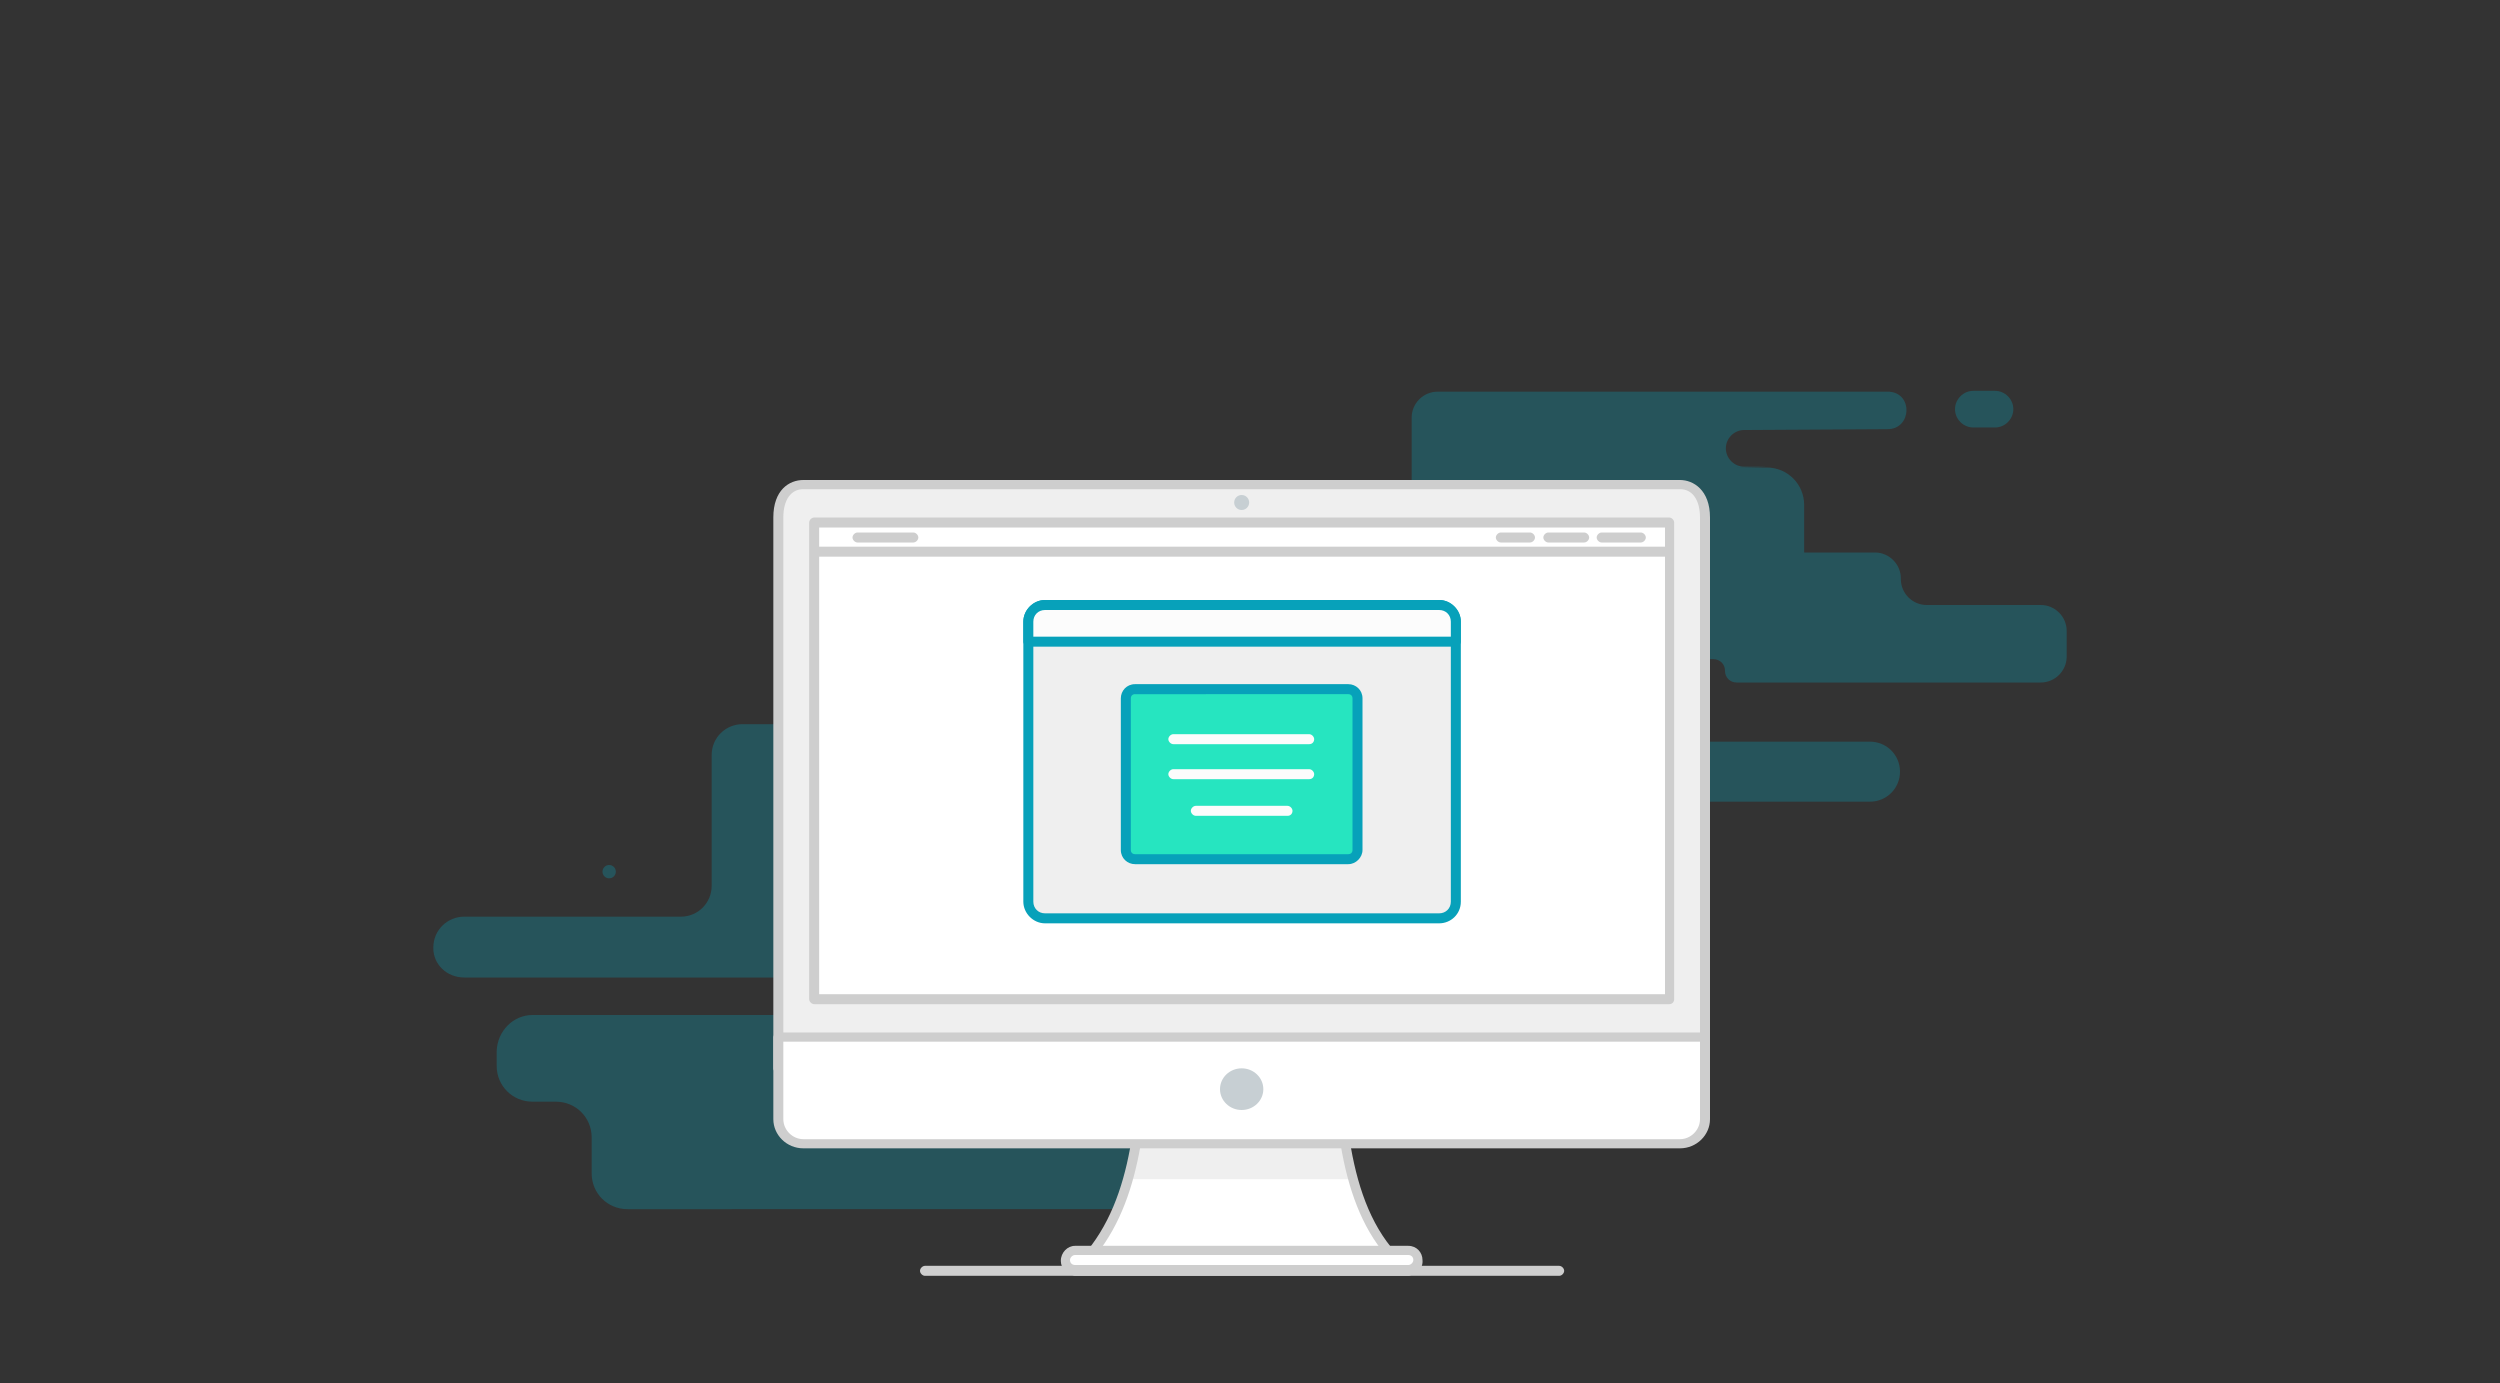 <?xml version="1.0" encoding="utf-8"?>
<!-- Generator: Adobe Illustrator 21.1.0, SVG Export Plug-In . SVG Version: 6.00 Build 0)  -->
<!DOCTYPE svg PUBLIC "-//W3C//DTD SVG 1.1//EN" "http://www.w3.org/Graphics/SVG/1.1/DTD/svg11.dtd">
<svg version="1.1" id="Layer_1" xmlns="http://www.w3.org/2000/svg" xmlns:xlink="http://www.w3.org/1999/xlink" x="0px" y="0px"
	 viewBox="0 0 300 166" style="enable-background:new 0 0 300 166;" xml:space="preserve">
<rect x="0" y="0" width="300" height="166" fill="#333333" stroke="none"/>
<style type="text/css">
	.st0{opacity:0.3;}
	.st1{fill:#07A1BA;}
	.st2{fill:#FFFFFF;}
	.st3{fill:#EFEFEF;}
	.st4{fill:#CECECE;}
	.st5{fill:#C7CFD3;}
	.st6{fill:#26E5C0;}
	.st7{fill:#FCFCFC;}
</style>
<g>
	<g id="Style_5_5_" class="st0">
		<path class="st1" d="M55.7,117.3h49.2c2,0,3.7,1.6,3.7,3.7v0.1c0,2,1.6,3.7,3.7,3.7h16c0.9,0,1.7,0.8,1.7,1.7v0
			c0,0.9,0.8,1.7,1.7,1.7h43.1c2,0,3.6-1.6,3.6-3.6v-3.7c0-2-1.6-3.6-3.6-3.6h-16.2c-2,0-3.6-1.6-3.6-3.6v-0.1c0-2-1.6-3.6-3.6-3.6
			h-10V103c0-2.9-2.4-5.3-5.3-5.3h-4.1c-0.5,0,8.5-0.1,0.9-0.1c-1.4,0-2.6-1.2-2.6-2.6v-0.1c0-1.4,1.2-2.6,2.6-2.6l20.4-0.1
			c3.4,0,3.6-5.1,0.3-5.3c-0.1,0-0.2,0-0.4,0H89.1c-2,0-3.7,1.6-3.7,3.7v15.7c0,2-1.6,3.7-3.7,3.7H55.7c-2,0-3.7,1.6-3.7,3.7v0.1
			C52,115.7,53.6,117.3,55.7,117.3z"/>
		<path class="st1" d="M165,86.8h3.1c1.4,0,2.6,1.2,2.6,2.6v0.1c0,1.4-1.2,2.6-2.6,2.6H165c-1.4,0-2.6-1.2-2.6-2.6v-0.1
			C162.4,87.9,163.6,86.8,165,86.8z"/>
		<circle class="st1" cx="73.1" cy="104.6" r="0.8"/>
		<g>
			<line class="st1" x1="79.6" y1="106.7" x2="79.6" y2="102.9"/>
			<line class="st1" x1="81.5" y1="104.8" x2="77.7" y2="104.8"/>
		</g>
		<path class="st1" d="M63.9,121.8h36c2.4,0,4.3,1.9,4.3,4.3v6.1c0,2.4,1.9,4.3,4.3,4.3h41.9c2.4,0,4.3,1.9,4.3,4.3l0,0
			c0,2.4-1.9,4.3-4.3,4.3H75.3c-2.4,0-4.3-1.9-4.3-4.3v-4.3c0-2.4-1.9-4.3-4.3-4.3h-2.8c-2.4,0-4.3-1.9-4.3-4.3v-1.8
			C59.7,123.7,61.6,121.8,63.9,121.8z"/>
		<line class="st1" x1="134.6" y1="147.4" x2="154.7" y2="147.4"/>
	</g>
	<g id="Style_5_4_" class="st0">
		<path class="st1" d="M144.2,72.8h41.7c1.7,0,3.1,1.4,3.1,3.1V76c0,1.7,1.4,3.1,3.1,3.1h13.5c0.8,0,1.4,0.6,1.4,1.4l0,0
			c0,0.8,0.6,1.4,1.4,1.4h36.5c1.7,0,3.1-1.4,3.1-3.1v-3.1c0-1.7-1.4-3.1-3.1-3.1h-13.7c-1.7,0-3.1-1.4-3.1-3.1v-0.1
			c0-1.7-1.4-3.1-3.1-3.1h-8.5v-5.7c0-2.5-2-4.5-4.5-4.5h-3.5c-0.4,0,7.2-0.1,0.8-0.1c-1.2,0-2.2-1-2.2-2.2v0c0-1.2,1-2.2,2.2-2.2
			l17.2-0.1c2.9,0,3.1-4.3,0.2-4.5c-0.1,0-0.2,0-0.3,0h-53.9c-1.7,0-3.1,1.4-3.1,3.1v13.3c0,1.7-1.4,3.1-3.1,3.1h-22.2
			c-1.7,0-3.1,1.4-3.1,3.1v0.1C141.1,71.4,142.5,72.8,144.2,72.8z"/>
		<path class="st1" d="M236.8,46.9h2.6c1.2,0,2.2,1,2.2,2.2v0c0,1.2-1,2.2-2.2,2.2h-2.6c-1.2,0-2.2-1-2.2-2.2v0
			C234.6,47.9,235.6,46.9,236.8,46.9z"/>
		<circle class="st1" cx="158.9" cy="62" r="0.7"/>
		<g>
			<line class="st1" x1="164.5" y1="63.8" x2="164.5" y2="60.6"/>
			<line class="st1" x1="166.1" y1="62.2" x2="162.9" y2="62.2"/>
		</g>
		<path class="st1" d="M151.2,76.6h30.5c2,0,3.6,1.6,3.6,3.6v5.2c0,2,1.6,3.6,3.6,3.6h35.5c2,0,3.6,1.6,3.6,3.6v0
			c0,2-1.6,3.6-3.6,3.6h-63.5c-2,0-3.6-1.6-3.6-3.6V89c0-2-1.6-3.6-3.6-3.6h-2.4c-2,0-3.6-1.6-3.6-3.6v-1.5
			C147.6,78.2,149.2,76.6,151.2,76.6z"/>
		<line class="st1" x1="211.1" y1="98.2" x2="228" y2="98.2"/>
	</g>
	<g>
		<path class="st2" d="M169,152.5h-40c7.8-7.2,8-18.6,8.6-29.8h22.8C160.6,135.1,161.6,146.7,169,152.5z"/>
		<path class="st2" d="M169,152.5h-40c7.8-7.2,8-18.6,8.6-29.8h22.8C160.6,135.1,161.6,146.7,169,152.5z"/>
		<path class="st3" d="M162.5,141.5c-1.5-5.5-1.9-12.1-2-18.8h-22.8c-0.4,6.5-0.6,13-2.2,18.8H162.5z"/>
		<path class="st4" d="M169,153.1h-40c-0.2,0-0.4-0.1-0.5-0.4c-0.1-0.2,0-0.5,0.1-0.6c7.2-6.7,7.7-17.3,8.3-27.6
			c0-0.6,0.1-1.2,0.1-1.8c0-0.3,0.3-0.5,0.6-0.5h22.8c0.3,0,0.6,0.3,0.6,0.6c0.2,11.7,1,23.5,8.4,29.3c0.2,0.2,0.3,0.4,0.2,0.6
			C169.5,152.9,169.3,153.1,169,153.1z M130.4,151.9h37.1c-6.6-6.3-7.5-17.5-7.6-28.6h-21.7c0,0.4,0,0.8-0.1,1.2
			C137.5,134.5,137,144.9,130.4,151.9z"/>
		<g>
			<path class="st3" d="M204.6,128.2V62.1c0-2.6-1.3-4-3-4H96.4c-1.7,0-3,1.3-3,4v66.2H204.6z"/>
			<path class="st4" d="M204.6,128.8H93.4c-0.3,0-0.6-0.3-0.6-0.6V62.1c0-3.3,1.9-4.5,3.6-4.5h105.2c1.6,0,3.6,1.2,3.6,4.5v66.2
				C205.2,128.5,204.9,128.8,204.6,128.8z M94,127.6h110V62.1c0-2.1-0.9-3.4-2.4-3.4H96.4c-1.5,0-2.4,1.3-2.4,3.4V127.6z"/>
		</g>
		<g>
			<path class="st2" d="M93.4,124.4v9.8c0,1.6,1.3,2.9,3,2.9h105.2c1.7,0,3-1.3,3-2.9v-9.8H93.4z"/>
			<path class="st4" d="M201.6,137.8H96.4c-2,0-3.6-1.6-3.6-3.5v-9.8c0-0.3,0.3-0.6,0.6-0.6h111.2c0.3,0,0.6,0.3,0.6,0.6v9.8
				C205.2,136.2,203.6,137.8,201.6,137.8z M94,125v9.3c0,1.3,1.1,2.4,2.4,2.4h105.2c1.3,0,2.4-1.1,2.4-2.4V125H94z"/>
		</g>
		<ellipse class="st5" cx="149" cy="130.7" rx="2.6" ry="2.5"/>
		<g>
			<rect x="97.7" y="62.7" class="st2" width="102.6" height="57.2"/>
			<path class="st4" d="M200.3,120.5H97.7c-0.3,0-0.6-0.3-0.6-0.6V62.7c0-0.3,0.3-0.6,0.6-0.6h102.6c0.3,0,0.6,0.3,0.6,0.6v57.2
				C200.9,120.2,200.7,120.5,200.3,120.5z M98.3,119.3h101.5v-56H98.3V119.3z"/>
		</g>
		<ellipse class="st5" cx="149" cy="60.3" rx="0.9" ry="0.9"/>
		<path class="st4" d="M187.1,153.1H111c-0.3,0-0.6-0.3-0.6-0.6c0-0.3,0.3-0.6,0.6-0.6h76.1c0.3,0,0.6,0.3,0.6,0.6
			C187.7,152.8,187.4,153.1,187.1,153.1z"/>
		<g>
			<path class="st2" d="M169,150.1h-40c-0.6,0-1.2,0.5-1.2,1.2v0c0,0.6,0.5,1.2,1.2,1.2h40c0.6,0,1.2-0.5,1.2-1.2v0
				C170.2,150.6,169.7,150.1,169,150.1z"/>
			<path class="st4" d="M169,153h-40c-1,0-1.7-0.8-1.7-1.7c0-1,0.8-1.8,1.7-1.8h40c1,0,1.7,0.8,1.7,1.7C170.8,152.2,170,153,169,153
				z M129,150.6c-0.3,0-0.6,0.3-0.6,0.6c0,0.4,0.3,0.6,0.6,0.6h40c0.3,0,0.6-0.3,0.6-0.6c0-0.4-0.3-0.6-0.6-0.6H129z"/>
		</g>
		<g>
			<path class="st3" d="M172.7,110.2h-47.3c-1.1,0-2-0.9-2-2V74.6c0-1.1,0.9-2,2-2h47.3c1.1,0,2,0.9,2,2v33.6
				C174.7,109.3,173.8,110.2,172.7,110.2z"/>
			<path class="st1" d="M172.7,110.8h-47.3c-1.4,0-2.6-1.2-2.6-2.6V74.6c0-1.4,1.2-2.6,2.6-2.6h47.3c1.4,0,2.6,1.2,2.6,2.6v33.6
				C175.3,109.7,174.1,110.8,172.7,110.8z M125.4,73.2c-0.8,0-1.4,0.6-1.4,1.4v33.6c0,0.8,0.6,1.4,1.4,1.4h47.3
				c0.8,0,1.4-0.6,1.4-1.4V74.6c0-0.8-0.6-1.4-1.4-1.4H125.4z"/>
		</g>
		<g>
			<path class="st6" d="M161.8,103.1h-25.6c-0.6,0-1.1-0.5-1.1-1.1V83.8c0-0.6,0.5-1.1,1.1-1.1h25.6c0.6,0,1.1,0.5,1.1,1.1V102
				C162.9,102.6,162.4,103.1,161.8,103.1z"/>
			<path class="st1" d="M161.8,103.7h-25.6c-0.9,0-1.7-0.7-1.7-1.7V83.8c0-0.9,0.7-1.7,1.7-1.7h25.6c0.9,0,1.7,0.7,1.7,1.7V102
				C163.5,102.9,162.7,103.7,161.8,103.7z M136.2,83.3c-0.3,0-0.5,0.2-0.5,0.5V102c0,0.3,0.2,0.5,0.5,0.5h25.6
				c0.3,0,0.5-0.2,0.5-0.5V83.8c0-0.3-0.2-0.5-0.5-0.5H136.2z"/>
		</g>
		<g>
			<path class="st7" d="M174.7,77v-2.4c0-1.1-0.9-2-2-2h-47.3c-1.1,0-2,0.9-2,2V77H174.7z"/>
			<path class="st1" d="M174.7,77.6h-51.3c-0.3,0-0.6-0.3-0.6-0.6v-2.4c0-1.4,1.2-2.6,2.6-2.6h47.3c1.4,0,2.6,1.2,2.6,2.6V77
				C175.3,77.3,175,77.6,174.7,77.6z M123.9,76.4h50.2v-1.8c0-0.8-0.6-1.4-1.4-1.4h-47.3c-0.8,0-1.4,0.6-1.4,1.4V76.4z"/>
		</g>
		<path class="st7" d="M157.1,93.5h-16.3c-0.3,0-0.6-0.3-0.6-0.6c0-0.3,0.3-0.6,0.6-0.6h16.3c0.3,0,0.6,0.3,0.6,0.6
			C157.7,93.2,157.5,93.5,157.1,93.5z"/>
		<path class="st7" d="M157.1,89.3h-16.3c-0.3,0-0.6-0.3-0.6-0.6s0.3-0.6,0.6-0.6h16.3c0.3,0,0.6,0.3,0.6,0.6S157.5,89.3,157.1,89.3
			z"/>
		<path class="st7" d="M154.5,97.9h-11c-0.3,0-0.6-0.3-0.6-0.6c0-0.3,0.3-0.6,0.6-0.6h11c0.3,0,0.6,0.3,0.6,0.6
			C155.1,97.6,154.9,97.9,154.5,97.9z"/>
		<path class="st4" d="M200,66.8H98.1c-0.3,0-0.6-0.3-0.6-0.6s0.3-0.6,0.6-0.6H200c0.3,0,0.6,0.3,0.6,0.6S200.4,66.8,200,66.8z"/>
		<path class="st4" d="M109.6,65.1h-6.7c-0.3,0-0.6-0.3-0.6-0.6s0.3-0.6,0.6-0.6h6.7c0.3,0,0.6,0.3,0.6,0.6S109.9,65.1,109.6,65.1z"
			/>
		<path class="st4" d="M196.9,65.1h-4.7c-0.3,0-0.6-0.3-0.6-0.6s0.3-0.6,0.6-0.6h4.7c0.3,0,0.6,0.3,0.6,0.6S197.2,65.1,196.9,65.1z"
			/>
		<path class="st4" d="M190.1,65.1h-4.3c-0.3,0-0.6-0.3-0.6-0.6s0.3-0.6,0.6-0.6h4.3c0.3,0,0.6,0.3,0.6,0.6S190.4,65.1,190.1,65.1z"
			/>
		<path class="st4" d="M183.6,65.1h-3.5c-0.3,0-0.6-0.3-0.6-0.6s0.3-0.6,0.6-0.6h3.5c0.3,0,0.6,0.3,0.6,0.6S183.9,65.1,183.6,65.1z"
			/>
	</g>
</g>
</svg>
